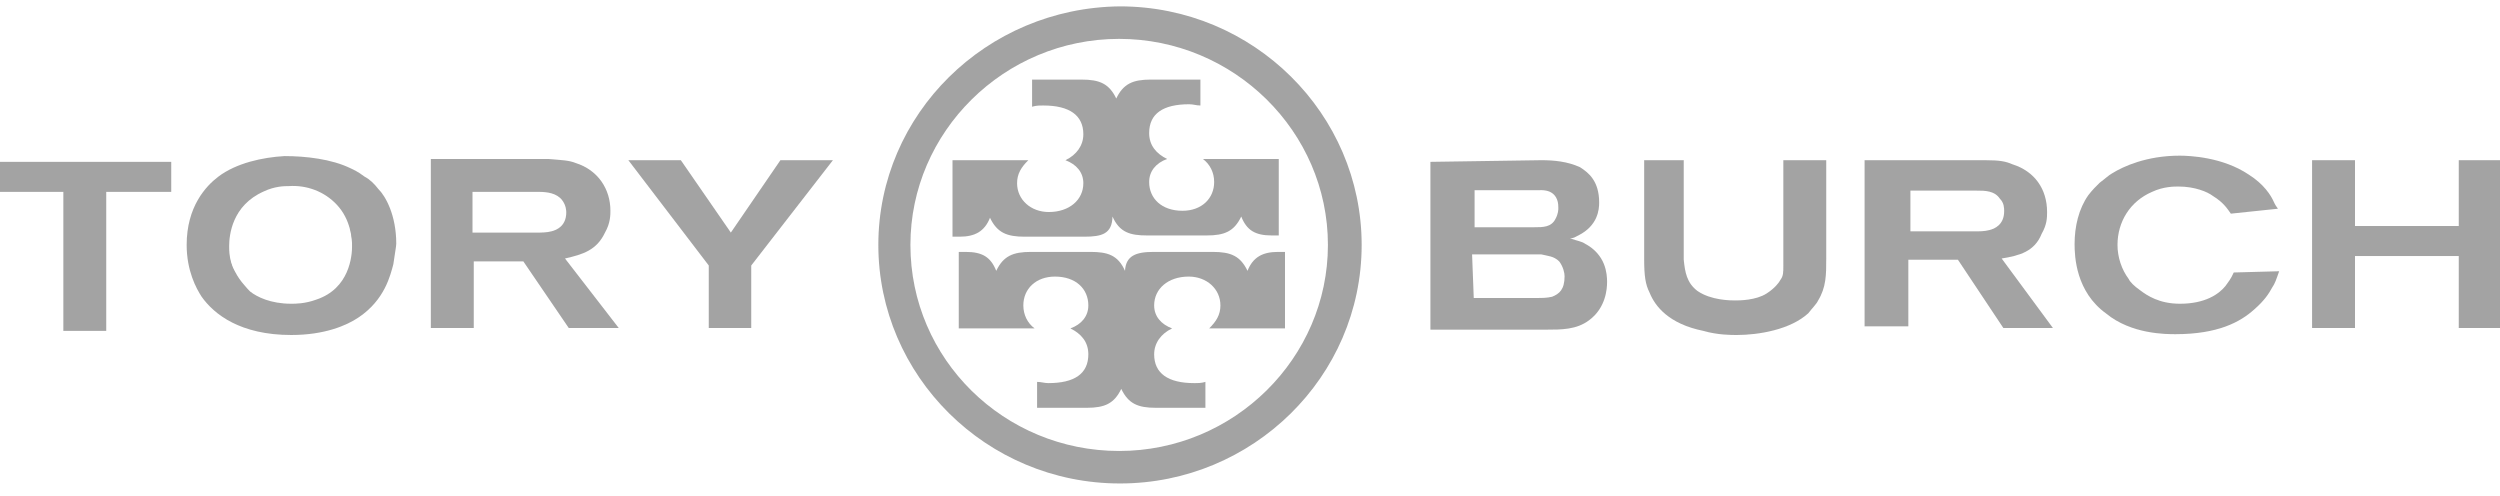 <svg xmlns="http://www.w3.org/2000/svg" fill="none" viewBox="0 0 131 26" height="26" width="131">
<g opacity="0.6">
<path fill="#666666" d="M3.319 10.054V17.338H5.567V10.054H8.973V8.481H0V10.054H3.319Z"></path>
<path fill="#666666" d="M16.572 15.7C15.982 15.916 15.48 15.916 15.261 15.916C14.17 15.916 13.449 15.55 13.1 15.269C12.882 15.054 12.729 14.838 12.663 14.774C12.445 14.493 12.38 14.343 12.292 14.192C12.008 13.696 12.008 13.114 12.008 12.899C12.008 12.317 12.161 10.765 13.82 10.032C14.41 9.752 14.912 9.752 15.13 9.752C16.069 9.687 17.008 10.032 17.663 10.743C18.384 11.519 18.449 12.532 18.449 12.877C18.449 13.416 18.318 15.118 16.572 15.7ZM19.825 9.903C19.606 9.623 19.388 9.407 19.104 9.256C18.733 8.976 18.515 8.89 18.384 8.825C17.379 8.33 16.004 8.179 14.912 8.179C13.755 8.243 12.38 8.545 11.441 9.256C10.786 9.752 9.781 10.83 9.781 12.834C9.781 14.192 10.284 15.118 10.567 15.55C11.222 16.476 12.598 17.554 15.261 17.554C17.008 17.554 18.165 17.058 18.799 16.627C20.174 15.7 20.458 14.407 20.611 13.847C20.676 13.351 20.764 12.92 20.764 12.769C20.764 11.261 20.196 10.269 19.825 9.903Z"></path>
<path fill="#666666" d="M28.886 12.123C28.667 12.187 28.296 12.187 28.296 12.187H24.759V10.054H28.23C28.667 10.054 29.169 10.118 29.453 10.485C29.672 10.765 29.672 11.067 29.672 11.131C29.672 11.843 29.169 12.058 28.886 12.123ZM29.606 13.545C30.545 13.33 31.265 13.114 31.702 12.187C31.986 11.692 31.986 11.261 31.986 11.045C31.986 9.903 31.331 8.912 30.174 8.545C29.802 8.394 29.453 8.394 28.733 8.33H22.576V17.187H24.825V13.696H27.423L29.802 17.187H32.422L29.606 13.545Z"></path>
<path fill="#666666" d="M35.676 8.394H32.925L37.139 13.912V17.187H39.365V13.912L43.645 8.394H40.894L38.296 12.187L35.676 8.394Z"></path>
<path fill="#666666" d="M77.225 15.614H80.543C80.827 15.614 81.045 15.614 81.329 15.55C81.7 15.399 81.984 15.183 81.984 14.472C81.984 14.321 81.919 13.976 81.7 13.696C81.416 13.416 81.111 13.416 80.761 13.33H77.137L77.225 15.614ZM77.225 11.907H80.412C80.849 11.907 81.285 11.907 81.504 11.476C81.657 11.196 81.657 10.98 81.657 10.894C81.657 10.83 81.657 10.614 81.591 10.463C81.373 9.881 80.718 9.968 80.587 9.968H77.268V11.907H77.225ZM80.761 8.394C81.416 8.394 82.137 8.459 82.792 8.761C83.229 9.041 83.796 9.472 83.796 10.614C83.796 10.98 83.731 11.821 82.705 12.338C82.552 12.403 82.486 12.489 82.268 12.489C82.705 12.64 82.858 12.64 83.054 12.769C84.146 13.351 84.211 14.343 84.211 14.774C84.211 15.14 84.146 16.131 83.272 16.778C82.617 17.274 81.831 17.274 81.023 17.274H74.954V8.481L80.761 8.394Z"></path>
<path fill="#666666" d="M88.228 8.394V13.61C88.294 14.256 88.381 14.817 88.949 15.248C89.669 15.743 90.696 15.743 90.914 15.743C91.132 15.743 92.006 15.743 92.573 15.377C93.01 15.097 93.228 14.795 93.294 14.666C93.447 14.45 93.447 14.3 93.447 13.89V8.394H95.695V13.545C95.695 14.407 95.695 15.054 95.259 15.765C95.193 15.916 94.975 16.131 94.757 16.412C93.818 17.274 92.159 17.554 91.001 17.554C90.718 17.554 89.997 17.554 89.255 17.338C87.442 16.972 86.722 16.045 86.438 15.334C86.22 14.903 86.154 14.472 86.154 13.545V8.394H88.228Z"></path>
<path fill="#666666" d="M100.106 12.123H103.643C103.643 12.123 104.014 12.123 104.232 12.058C104.516 11.993 105.018 11.778 105.018 11.067C105.018 10.916 105.018 10.636 104.8 10.42C104.516 9.989 104.014 9.989 103.577 9.989H100.106V12.123ZM104.014 8.394C104.8 8.394 105.106 8.459 105.455 8.61C106.612 8.976 107.267 9.903 107.267 11.11C107.267 11.39 107.267 11.756 106.983 12.252C106.612 13.179 105.826 13.394 104.887 13.545L107.573 17.187H104.975L102.595 13.61H99.997V17.101H97.704V8.394H104.014Z"></path>
<path fill="#666666" d="M116.896 11.196C116.743 10.98 116.524 10.614 115.957 10.269C115.673 10.054 115.018 9.774 114.145 9.774C113.926 9.774 113.359 9.774 112.769 10.054C111.612 10.55 110.957 11.627 110.957 12.834C110.957 13.48 111.175 14.127 111.547 14.623C111.612 14.774 111.83 14.989 112.136 15.205C112.507 15.485 113.14 15.916 114.232 15.916C115.542 15.916 116.262 15.42 116.612 14.989C116.765 14.774 116.896 14.623 117.048 14.278L119.428 14.213C119.275 14.644 119.21 14.86 119.057 15.075C118.904 15.355 118.686 15.722 118.118 16.218C117.398 16.864 116.241 17.511 113.992 17.511C113.49 17.511 111.677 17.511 110.368 16.433C108.774 15.291 108.708 13.437 108.708 12.791C108.708 11.864 108.927 10.937 109.429 10.226C109.647 9.946 109.8 9.795 110.018 9.58C110.389 9.3 110.455 9.213 110.673 9.084C111.263 8.718 112.485 8.157 114.21 8.157C114.712 8.157 116.459 8.222 117.835 9.149C118.621 9.644 118.992 10.226 119.145 10.571C119.21 10.722 119.297 10.851 119.363 10.937L116.896 11.196Z"></path>
<path fill="#666666" d="M123.402 11.843V8.394H121.153V17.187H123.402V13.416H128.839V17.187H131V8.394H128.839V11.843H123.402Z"></path>
<path fill="#666666" d="M46.025 12.834C46.025 19.687 51.679 25.334 58.688 25.334C65.631 25.334 71.351 19.752 71.351 12.834C71.351 5.981 65.697 0.334 58.688 0.334C51.679 0.399 46.025 5.981 46.025 12.834ZM47.706 12.834C47.706 6.907 52.618 2.037 58.644 2.037C64.648 2.037 69.583 6.886 69.583 12.834C69.583 18.761 64.67 23.631 58.644 23.631C52.618 23.631 47.706 18.825 47.706 12.834Z"></path>
<path fill="#666666" d="M60.435 13.2H63.557C64.496 13.2 64.998 13.416 65.369 14.192C65.653 13.48 66.155 13.2 66.963 13.2H67.334V17.209H63.36C63.731 16.843 63.95 16.498 63.95 16.002C63.95 15.14 63.229 14.493 62.291 14.493C61.199 14.493 60.478 15.14 60.478 16.002C60.478 16.584 60.849 16.994 61.417 17.209C60.828 17.489 60.478 17.985 60.478 18.567C60.478 19.558 61.199 20.075 62.574 20.075C62.793 20.075 62.946 20.075 63.164 20.011V21.369H60.566C59.627 21.369 59.125 21.153 58.754 20.377C58.382 21.153 57.88 21.369 56.941 21.369H54.343V20.011C54.562 20.011 54.714 20.075 54.933 20.075C56.308 20.075 57.029 19.58 57.029 18.567C57.029 17.92 56.657 17.489 56.09 17.209C56.679 16.994 57.029 16.562 57.029 16.002C57.029 15.14 56.374 14.493 55.282 14.493C54.278 14.493 53.623 15.14 53.623 16.002C53.623 16.498 53.841 16.929 54.212 17.209H50.239V13.2H50.61C51.483 13.2 51.92 13.48 52.203 14.192C52.575 13.416 53.077 13.2 54.016 13.2H57.138C58.011 13.2 58.579 13.351 58.95 14.192C58.994 13.416 59.496 13.2 60.435 13.2Z"></path>
<path fill="#666666" d="M56.81 12.403H53.688C52.749 12.403 52.247 12.187 51.876 11.412C51.592 12.123 51.09 12.403 50.282 12.403H49.911V8.394H53.885C53.514 8.761 53.295 9.106 53.295 9.601C53.295 10.463 54.016 11.11 54.955 11.11C56.046 11.11 56.767 10.463 56.767 9.601C56.767 9.019 56.395 8.61 55.828 8.394C56.417 8.114 56.767 7.618 56.767 7.037C56.767 6.045 56.046 5.528 54.671 5.528C54.452 5.528 54.3 5.528 54.081 5.593V4.17H56.679C57.618 4.17 58.12 4.386 58.492 5.162C58.863 4.386 59.365 4.17 60.304 4.17H62.902V5.528C62.684 5.528 62.531 5.463 62.312 5.463C60.937 5.463 60.216 5.959 60.216 6.972C60.216 7.618 60.587 8.05 61.155 8.33C60.566 8.545 60.216 8.976 60.216 9.537C60.216 10.399 60.871 11.045 61.963 11.045C62.967 11.045 63.622 10.399 63.622 9.537C63.622 9.041 63.404 8.61 63.033 8.33H67.007V12.338H66.635C65.762 12.338 65.325 12.058 65.041 11.347C64.67 12.123 64.168 12.338 63.229 12.338H60.107C59.234 12.338 58.666 12.187 58.295 11.347C58.273 12.252 57.749 12.403 56.81 12.403Z"></path>
<path fill="#666666" d="M13.205 17.153C10.994 16.442 9.962 15.071 9.95 12.828C9.932 9.639 12.835 7.733 16.633 8.44C19.254 8.929 20.598 10.396 20.57 12.739C20.548 14.665 19.719 16.028 18.053 16.876C17.002 17.412 14.46 17.557 13.205 17.153ZM17.167 15.531C18.107 14.986 18.544 14.021 18.456 12.687C18.377 11.487 18.015 10.828 17.044 10.112C16.266 9.539 14.211 9.542 13.423 10.118C11.902 11.23 11.525 13.025 12.476 14.627C12.753 15.093 12.998 15.476 13.021 15.478C13.043 15.479 13.418 15.612 13.854 15.773C14.818 16.13 16.323 16.02 17.167 15.531Z" clip-rule="evenodd" fill-rule="evenodd"></path>
<path fill="#666666" d="M37.315 13.927L35.768 11.916C34.917 10.81 33.971 9.575 33.666 9.172L33.111 8.439L35.632 8.446L38.206 12.348L38.655 11.81C38.902 11.515 39.525 10.636 40.041 9.859L40.978 8.444L43.462 8.439L39.295 13.827V17.038H37.315V13.927Z" clip-rule="evenodd" fill-rule="evenodd"></path>
</g>
</svg>
